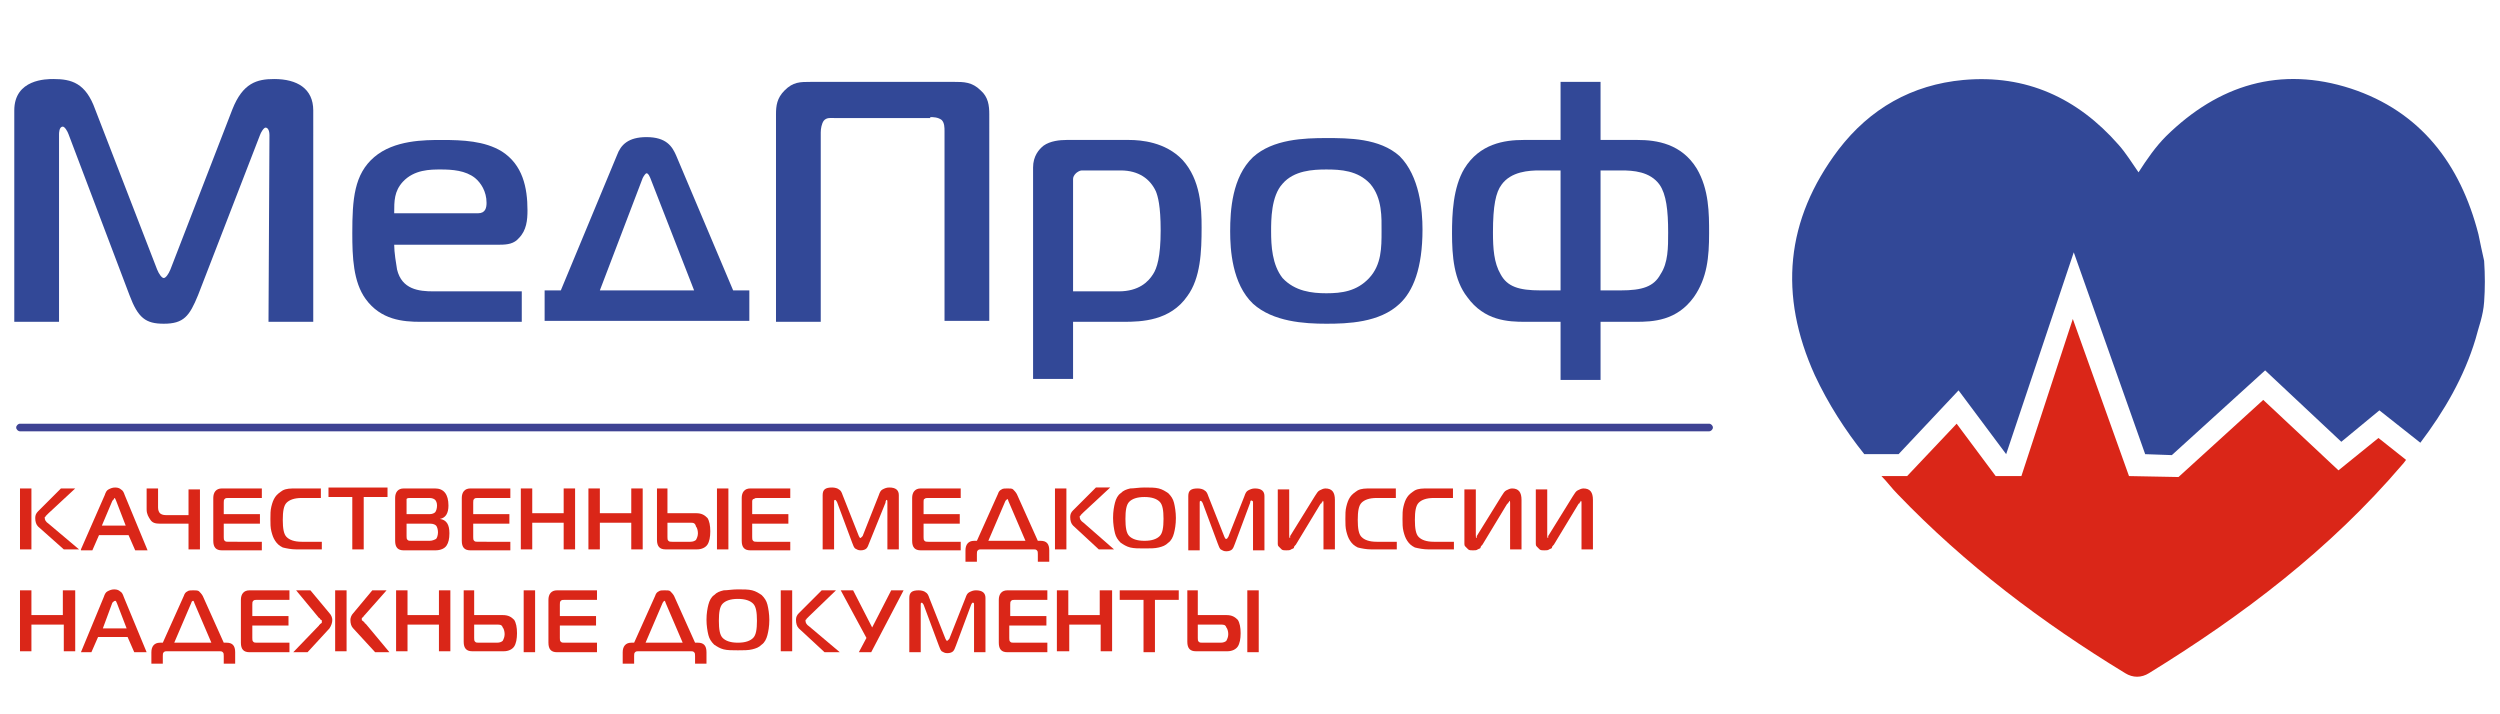 <?xml version="1.0" encoding="utf-8"?>
<!-- Generator: Adobe Illustrator 26.2.1, SVG Export Plug-In . SVG Version: 6.00 Build 0)  -->
<svg version="1.1" id="body_1" xmlns="http://www.w3.org/2000/svg" xmlns:xlink="http://www.w3.org/1999/xlink" x="0px" y="0px"
	 viewBox="0 0 350 100" style="enable-background:new 0 0 350 100;" xml:space="preserve">
<style type="text/css">
	.st0{fill:#DA2618;}
	.st1{fill:#324897;}
	.st2{fill:#3E4293;}
</style>
<g transform="matrix(1.333 0 0 1.333 0 0)">
	<g>
		<g>
			<path class="st0" d="M249.8,46l-4.2,3.4l-7.9-7.4l-8.9,8.1l-5.2-0.1l-5.9-16.5L212.3,50h-2.7l-4.1-5.5l-5.2,5.5h-2.7
				c0.6,0.6,1.1,1.3,1.7,1.9c7.1,7.4,15.2,13.5,23.9,18.8c0.8,0.5,1.7,0.5,2.5,0c9.9-6.1,19-13,26.6-21.9c0.2-0.2,0.3-0.4,0.4-0.5
				L249.8,46z"/>
		</g>
		<g>
			<path class="st1" d="M260.3,24.6c-1.9-7.4-6.1-12.9-13.4-15.3c-7.4-2.4-13.9-0.4-19.4,5c-1.1,1.1-2,2.4-2.9,3.8
				c-0.7-1-1.3-2-2.1-2.9c-4.3-4.9-9.7-7.4-16.3-6.8c-5.4,0.5-9.8,3-13.1,7.3c-5.6,7.4-6.3,15.3-2.5,23.7c1.4,3,3.2,5.8,5.2,8.3h3.6
				l6.3-6.7l5,6.7l7.1-21.2l7.5,21.2l2.8,0.1l9.8-8.9l8,7.5l4-3.3l4.3,3.4c2.5-3.3,4.6-6.9,5.8-10.9c0.3-1.2,0.8-2.4,0.9-3.9
				c0.1-1.4,0.1-2.8,0-4.3C260.7,26.5,260.5,25.6,260.3,24.6z"/>
		</g>
		<g>
			<g>
				<path class="st1" d="M27.3,14.2c0.1-0.3,0.4-0.8,0.6-0.8c0.1,0,0.4,0.1,0.4,0.8l-0.1,19.6h4.7V11.6c0-2.3-1.7-3.3-4.1-3.3
					c-1.8,0-3.3,0.4-4.4,3.2l-6.5,16.8c-0.2,0.5-0.5,0.9-0.7,0.9c-0.2,0-0.5-0.4-0.7-0.9L10,11.5C9,8.7,7.5,8.3,5.6,8.3
					c-0.7,0-4.1,0-4.1,3.3v22.2h4.7L6.2,14.1c0-0.1,0-0.8,0.4-0.8c0.2,0,0.5,0.5,0.6,0.8L13.6,31c0.9,2.4,1.7,3,3.6,3
					c2.1,0,2.7-0.8,3.6-3L27.3,14.2z"/>
			</g>
			<g>
				<path class="st1" d="M54.8,33.8v-3.2h-9.3c-1.5,0-3.3-0.2-3.8-2.3c-0.1-0.6-0.3-1.8-0.3-2.6h11.1c0.8,0,1.5-0.1,2-0.7
					c0.8-0.8,0.9-1.9,0.9-2.9c0-2.4-0.5-4.8-2.7-6.2c-1.8-1.1-4.1-1.2-6.3-1.2c-1.8,0-5,0-7.1,1.8c-2.1,1.8-2.3,4.4-2.3,8
					c0,2.5,0.1,5.1,1.4,6.9c1.6,2.2,3.9,2.4,5.8,2.4H54.8z M41.4,22.4c0-1.3,0-2.3,0.9-3.3c1.2-1.3,2.9-1.3,4-1.3
					c1.2,0,2.6,0.1,3.6,0.9c0.6,0.5,1.2,1.4,1.2,2.6c0,0.5-0.1,1.1-0.9,1.1H41.4z"/>
			</g>
			<g>
				<path class="st1" d="M58.9,30.5h-1.7v3.2h21.5v-3.2h-1.7l-6-14.2c-0.4-0.9-1-1.9-3.1-1.9c-1.9,0-2.7,0.8-3.1,1.9L58.9,30.5z
					 M67.5,18.7c0.1-0.2,0.3-0.5,0.4-0.5c0.2,0,0.3,0.3,0.4,0.5l4.6,11.8H63L67.5,18.7z"/>
			</g>
			<g>
				<path class="st1" d="M97.7,12.3c0.3,0,0.8,0,1.2,0.3c0.3,0.3,0.3,0.8,0.3,1.2v19.9h4.7V12c0-0.9-0.1-1.8-0.9-2.5
					c-0.9-0.9-1.8-0.9-2.8-0.9H85.2c-1.2,0-1.9,0-2.8,0.9c-0.8,0.8-0.9,1.6-0.9,2.5v21.8h4.7V13.9c0-0.4,0.1-0.9,0.3-1.2
					c0.3-0.4,0.8-0.3,1.2-0.3H97.7z"/>
			</g>
			<g>
				<path class="st1" d="M112.7,33.8h5.3c1.9,0,4.9-0.1,6.7-2.7c1.4-1.9,1.5-4.7,1.5-7.2c0-2.1-0.1-5-2-7.1
					c-1.8-1.9-4.4-2.1-5.6-2.1H112c-0.7,0-1.7,0.1-2.4,0.6c-0.5,0.4-1.1,1.1-1.1,2.3v22.2h4.2V33.8z M112.7,30.5V18.8
					c0-0.2,0.1-0.4,0.3-0.6c0.1-0.1,0.4-0.3,0.6-0.3h4.1c1.9,0,3.1,0.9,3.7,2.2c0.2,0.5,0.5,1.5,0.5,4.1c0,2.8-0.4,4-0.8,4.6
					c-0.5,0.8-1.5,1.8-3.6,1.8H112.7z"/>
			</g>
			<g>
				<path class="st1" d="M139.3,14.5c-2.3,0-5.6,0.1-7.7,2c-2.2,2.1-2.4,5.6-2.4,7.8c0,1.9,0.2,5.5,2.4,7.6c2.1,1.9,5.4,2.1,7.7,2.1
					c2.2,0,5.6-0.1,7.7-2.1c1.4-1.3,2.4-3.7,2.4-7.8c0-2-0.3-5.6-2.4-7.7C144.9,14.5,141.6,14.5,139.3,14.5z M133.5,24.3
					c0-1.2,0-3.7,1.2-5c1.2-1.4,3.2-1.5,4.6-1.5c1.5,0,3.3,0.1,4.6,1.5c1.3,1.5,1.2,3.6,1.2,5c0,1.7,0,3.5-1.3,4.9
					c-1.3,1.4-2.9,1.6-4.5,1.6c-1.5,0-3.3-0.2-4.6-1.6C133.6,27.8,133.5,25.8,133.5,24.3z"/>
			</g>
			<g>
				<path class="st1" d="M163.9,8.6v6.1H160c-2,0-4.6,0.4-6.2,3c-1.2,2-1.3,4.8-1.3,6.8c0,2.4,0.2,4.9,1.6,6.7
					c1.8,2.5,4.3,2.6,6.1,2.6h3.7v6.1h4.2v-6.1h3.7c1.8,0,4.3-0.1,6.1-2.6c1.4-2,1.6-4.2,1.6-6.7c0-2.1,0-4.6-1.3-6.8
					c-1.6-2.6-4.2-3-6.2-3h-3.9V8.6L163.9,8.6z M163.9,30.5h-2.1c-2.3,0-3.5-0.4-4.2-1.7c-0.7-1.2-0.8-2.7-0.8-4.4
					c0-2.8,0.3-4.2,0.9-5c1-1.4,2.9-1.5,4-1.5h2.2V30.5z M168.1,30.5V17.9h2.2c1.2,0,3,0.1,4,1.5c0.7,1,0.9,2.7,0.9,5
					c0,1.6,0,3.2-0.8,4.4c-0.7,1.3-1.9,1.7-4.2,1.7H168.1z"/>
			</g>
		</g>
		<g>
			<path class="st0" d="M2.1,57.7v-6.4h1.2v6.4H2.1z M8.3,57.7H6.7L4,55.3c-0.2-0.2-0.3-0.5-0.3-0.9c0-0.3,0.1-0.5,0.3-0.7l2.4-2.4
				h1.5l-2.8,2.6c0,0,0,0-0.1,0.1c0,0-0.1,0.1-0.1,0.1c0,0,0,0-0.1,0.1c0,0,0,0.1-0.1,0.1c0,0,0,0.1,0,0.1c0,0.2,0.1,0.4,0.4,0.6
				L8.3,57.7z"/>
			<path class="st0" d="M8.5,57.7L11,52c0.1-0.3,0.2-0.5,0.4-0.6c0.2-0.1,0.4-0.2,0.7-0.2c0.3,0,0.5,0.1,0.6,0.2
				c0.2,0.1,0.3,0.3,0.4,0.6l2.4,5.8h-1.3l-0.7-1.6h-3.1l-0.7,1.6H8.5z M11.8,52.6l-1.1,2.6h2.5l-1-2.6c-0.1-0.2-0.1-0.3-0.2-0.3
				C12,52.4,11.9,52.5,11.8,52.6z"/>
			<path class="st0" d="M21,57.7h-1.2V55h-3c-0.5,0-0.8-0.1-1-0.4s-0.4-0.6-0.4-1.1v-2.2h1.2v2c0,0.3,0.1,0.5,0.2,0.6
				c0.1,0.1,0.3,0.2,0.6,0.2h2.4v-2.7H21V57.7z"/>
			<path class="st0" d="M27.5,56.8v1h-4.2c-0.6,0-0.9-0.3-0.9-1v-4.5c0-0.6,0.3-1,0.9-1h4.2v1H24c-0.2,0-0.3,0-0.4,0.1
				c-0.1,0.1-0.1,0.2-0.1,0.4V54h3.8v1h-3.8v1.4c0,0.2,0,0.3,0.1,0.4c0.1,0.1,0.2,0.1,0.4,0.1H27.5z"/>
			<path class="st0" d="M33.8,57.7h-2.7c-0.5,0-1-0.1-1.4-0.2c-0.4-0.2-0.6-0.4-0.8-0.7c-0.2-0.3-0.3-0.6-0.4-1
				c-0.1-0.4-0.1-0.8-0.1-1.3c0-0.5,0-0.9,0.1-1.3c0.1-0.4,0.2-0.7,0.4-1c0.2-0.3,0.5-0.5,0.8-0.7c0.4-0.2,0.8-0.2,1.4-0.2h2.6v1h-2
				c-0.8,0-1.3,0.2-1.6,0.5c-0.3,0.3-0.4,0.9-0.4,1.8c0,0.9,0.1,1.5,0.4,1.8c0.3,0.3,0.8,0.5,1.6,0.5h2.1V57.7z"/>
			<path class="st0" d="M38.2,57.7H37v-5.5h-2.5v-1h6.2v1h-2.5V57.7z"/>
			<path class="st0" d="M46.2,54.5c0.7,0.1,1,0.6,1,1.5c0,0.6-0.1,1-0.3,1.3c-0.2,0.3-0.6,0.5-1.2,0.5h-3.3c-0.6,0-0.9-0.3-0.9-1
				v-4.5c0-0.6,0.3-1,0.9-1h3.3c0.9,0,1.4,0.6,1.4,1.8C47.1,53.9,46.8,54.4,46.2,54.5L46.2,54.5z M42.7,52.7V54h2.4
				c0.3,0,0.5-0.1,0.6-0.2c0.1-0.1,0.2-0.4,0.2-0.7c0-0.3-0.1-0.5-0.2-0.6c-0.1-0.1-0.3-0.2-0.6-0.2h-2c-0.2,0-0.3,0-0.4,0.1
				C42.7,52.4,42.7,52.6,42.7,52.7z M42.7,55v1.3c0,0.2,0,0.3,0.1,0.4c0.1,0.1,0.2,0.1,0.4,0.1h1.9c0.3,0,0.5-0.1,0.7-0.2
				c0.1-0.1,0.2-0.4,0.2-0.7c0-0.3-0.1-0.6-0.2-0.7c-0.1-0.1-0.3-0.2-0.6-0.2H42.7z"/>
			<path class="st0" d="M53.6,56.8v1h-4.2c-0.6,0-0.9-0.3-0.9-1v-4.5c0-0.6,0.3-1,0.9-1h4.2v1h-3.4c-0.2,0-0.3,0-0.4,0.1
				c-0.1,0.1-0.1,0.2-0.1,0.4V54h3.8v1h-3.8v1.4c0,0.2,0,0.3,0.1,0.4c0.1,0.1,0.2,0.1,0.4,0.1H53.6z"/>
			<path class="st0" d="M60.4,51.3v6.4h-1.2v-2.8h-3.3v2.8h-1.2v-6.4h1.2v2.6h3.3v-2.6H60.4z"/>
			<path class="st0" d="M67.5,51.3v6.4h-1.2v-2.8H63v2.8h-1.2v-6.4H63v2.6h3.3v-2.6H67.5z"/>
			<path class="st0" d="M68.9,51.3h1.2v2.6h3c0.6,0,0.9,0.2,1.2,0.5c0.2,0.3,0.3,0.8,0.3,1.4c0,0.6-0.1,1.1-0.3,1.4
				c-0.2,0.3-0.6,0.5-1.1,0.5h-3.3c-0.6,0-0.9-0.3-0.9-1V51.3z M72.5,54.9h-2.4v1.5c0,0.2,0,0.3,0.1,0.4c0.1,0.1,0.2,0.1,0.4,0.1
				h1.9c0.3,0,0.5-0.1,0.6-0.2c0.1-0.2,0.2-0.4,0.2-0.7c0-0.3-0.1-0.6-0.2-0.7C73,54.9,72.8,54.9,72.5,54.9z M76.5,57.7h-1.2v-6.4
				h1.2V57.7z"/>
			<path class="st0" d="M83,56.8v1h-4.2c-0.6,0-0.9-0.3-0.9-1v-4.5c0-0.6,0.3-1,0.9-1h4.2v1h-3.4c-0.2,0-0.3,0-0.4,0.1
				C79,52.4,79,52.6,79,52.7V54h3.8v1H79v1.4c0,0.2,0,0.3,0.1,0.4c0.1,0.1,0.2,0.1,0.4,0.1H83z"/>
			<path class="st0" d="M93,52.8L91.3,57c-0.1,0.3-0.2,0.5-0.3,0.6c-0.1,0.1-0.3,0.2-0.6,0.2c-0.3,0-0.4-0.1-0.6-0.2
				c-0.1-0.1-0.2-0.3-0.3-0.6l-1.6-4.3c-0.1-0.1-0.1-0.2-0.2-0.2c-0.1,0-0.1,0.1-0.1,0.2l0,5h-1.2v-5.7c0-0.6,0.3-0.8,1-0.8
				c0.3,0,0.6,0.1,0.7,0.2c0.2,0.1,0.3,0.3,0.4,0.6l1.7,4.3c0.1,0.2,0.1,0.2,0.2,0.2c0,0,0.1-0.1,0.2-0.2l1.7-4.3
				c0.1-0.3,0.2-0.5,0.4-0.6c0.2-0.1,0.4-0.2,0.7-0.2c0.7,0,1,0.3,1,0.8v5.7h-1.2l0-5c0-0.1,0-0.2-0.1-0.2
				C93.1,52.5,93,52.6,93,52.8z"/>
			<path class="st0" d="M100.9,56.8v1h-4.2c-0.6,0-0.9-0.3-0.9-1v-4.5c0-0.6,0.3-1,0.9-1h4.2v1h-3.4c-0.2,0-0.3,0-0.4,0.1
				C97,52.4,97,52.6,97,52.7V54h3.8v1H97v1.4c0,0.2,0,0.3,0.1,0.4c0.1,0.1,0.2,0.1,0.4,0.1H100.9z"/>
			<path class="st0" d="M102.6,56.8l2.2-4.9c0.1-0.3,0.2-0.4,0.4-0.5c0.1-0.1,0.4-0.1,0.6-0.1c0.3,0,0.5,0,0.6,0.1
				c0.1,0.1,0.3,0.3,0.4,0.5l2.2,4.9h0.3c0.6,0,0.9,0.3,0.9,1V59H109v-0.8c0-0.2,0-0.3-0.1-0.4c-0.1-0.1-0.2-0.1-0.3-0.1H103
				c-0.1,0-0.2,0-0.3,0.1c-0.1,0.1-0.1,0.2-0.1,0.4V59h-1.2v-1.2c0-0.6,0.3-1,0.9-1H102.6z M105.6,52.6l-1.8,4.2h3.9l-1.8-4.2
				c0-0.1-0.1-0.2-0.1-0.2C105.8,52.4,105.7,52.5,105.6,52.6z"/>
			<path class="st0" d="M110.8,57.7v-6.4h1.2v6.4H110.8z M117,57.7h-1.6l-2.7-2.5c-0.2-0.2-0.3-0.5-0.3-0.9c0-0.3,0.1-0.5,0.3-0.7
				l2.4-2.4h1.5l-2.8,2.6c0,0,0,0-0.1,0.1c0,0-0.1,0.1-0.1,0.1c0,0,0,0-0.1,0.1c0,0,0,0.1-0.1,0.1c0,0,0,0.1,0,0.1
				c0,0.2,0.1,0.4,0.4,0.6L117,57.7z"/>
			<path class="st0" d="M120.2,51.2c0.6,0,1.1,0,1.5,0.1c0.4,0.1,0.7,0.3,1,0.5c0.3,0.3,0.5,0.6,0.6,1s0.2,1,0.2,1.6
				c0,0.7-0.1,1.2-0.2,1.6s-0.3,0.8-0.6,1c-0.3,0.3-0.6,0.4-1,0.5c-0.4,0.1-0.9,0.1-1.5,0.1c-0.6,0-1.1,0-1.5-0.1
				c-0.4-0.1-0.7-0.3-1-0.5c-0.3-0.3-0.5-0.6-0.6-1c-0.1-0.4-0.2-1-0.2-1.6c0-0.7,0.1-1.2,0.2-1.6c0.1-0.4,0.3-0.8,0.6-1
				c0.3-0.3,0.6-0.4,1-0.5C119.1,51.3,119.6,51.2,120.2,51.2z M118.6,52.7c-0.3,0.3-0.4,0.9-0.4,1.8s0.1,1.5,0.4,1.8
				c0.3,0.3,0.8,0.5,1.6,0.5c0.8,0,1.3-0.2,1.6-0.5c0.3-0.3,0.4-0.9,0.4-1.8s-0.1-1.5-0.4-1.8c-0.3-0.3-0.8-0.5-1.6-0.5
				C119.4,52.2,118.9,52.4,118.6,52.7z"/>
			<path class="st0" d="M131.3,52.8l-1.6,4.3c-0.1,0.3-0.2,0.5-0.3,0.6c-0.1,0.1-0.3,0.2-0.6,0.2s-0.4-0.1-0.6-0.2
				c-0.1-0.1-0.2-0.3-0.3-0.6l-1.6-4.3c-0.1-0.1-0.1-0.2-0.2-0.2c-0.1,0-0.1,0.1-0.1,0.2l0,5h-1.2v-5.7c0-0.6,0.3-0.8,1-0.8
				c0.3,0,0.6,0.1,0.7,0.2c0.2,0.1,0.3,0.3,0.4,0.6l1.7,4.3c0.1,0.2,0.1,0.2,0.2,0.2s0.1-0.1,0.2-0.2l1.7-4.3
				c0.1-0.3,0.2-0.5,0.4-0.6c0.2-0.1,0.4-0.2,0.7-0.2c0.7,0,1,0.3,1,0.8v5.7h-1.2l0-5c0-0.1,0-0.2-0.1-0.2
				C131.4,52.5,131.3,52.6,131.3,52.8z"/>
			<path class="st0" d="M140.2,57.7h-1.2l0-4.9c0-0.1,0-0.2-0.1-0.2c0,0,0,0,0,0c0,0,0,0,0,0c0,0,0,0,0,0.1c0,0,0,0-0.1,0.1
				c0,0,0,0.1-0.1,0.1l-2.6,4.3c-0.1,0.1-0.2,0.2-0.2,0.3c0,0.1-0.1,0.1-0.3,0.2c-0.1,0.1-0.3,0.1-0.5,0.1c-0.2,0-0.4,0-0.5-0.1
				c-0.1-0.1-0.2-0.2-0.3-0.3c-0.1-0.1-0.1-0.2-0.1-0.3c0-0.1,0-0.2,0-0.3v-5.4h1.2l0,4.8c0,0.2,0,0.3,0.1,0.3c0,0,0,0,0,0
				c0,0,0,0,0,0c0,0,0,0,0,0s0,0,0-0.1c0,0,0,0,0-0.1l2.6-4.2c0.2-0.3,0.3-0.5,0.5-0.6c0.2-0.1,0.4-0.2,0.6-0.2c0.7,0,1,0.4,1,1.2
				V57.7z"/>
			<path class="st0" d="M146.7,57.7H144c-0.5,0-1-0.1-1.4-0.2c-0.4-0.2-0.6-0.4-0.8-0.7c-0.2-0.3-0.3-0.6-0.4-1
				c-0.1-0.4-0.1-0.8-0.1-1.3c0-0.5,0-0.9,0.1-1.3c0.1-0.4,0.2-0.7,0.4-1c0.2-0.3,0.5-0.5,0.8-0.7c0.4-0.2,0.8-0.2,1.4-0.2h2.6v1h-2
				c-0.8,0-1.3,0.2-1.6,0.5c-0.3,0.3-0.4,0.9-0.4,1.8c0,0.9,0.1,1.5,0.4,1.8c0.3,0.3,0.8,0.5,1.6,0.5h2.1V57.7z"/>
			<path class="st0" d="M152.6,57.7H150c-0.5,0-1-0.1-1.4-0.2c-0.4-0.2-0.6-0.4-0.8-0.7c-0.2-0.3-0.3-0.6-0.4-1
				c-0.1-0.4-0.1-0.8-0.1-1.3c0-0.5,0-0.9,0.1-1.3c0.1-0.4,0.2-0.7,0.4-1c0.2-0.3,0.5-0.5,0.8-0.7c0.4-0.2,0.8-0.2,1.4-0.2h2.6v1h-2
				c-0.8,0-1.3,0.2-1.6,0.5c-0.3,0.3-0.4,0.9-0.4,1.8c0,0.9,0.1,1.5,0.4,1.8c0.3,0.3,0.8,0.5,1.6,0.5h2.1V57.7z"/>
			<path class="st0" d="M159.8,57.7h-1.2l0-4.9c0-0.1,0-0.2-0.1-0.2c0,0,0,0,0,0c0,0,0,0,0,0c0,0,0,0,0,0.1c0,0,0,0-0.1,0.1
				c0,0,0,0.1-0.1,0.1l-2.6,4.3c-0.1,0.1-0.2,0.2-0.2,0.3c0,0.1-0.1,0.1-0.3,0.2c-0.1,0.1-0.3,0.1-0.5,0.1c-0.2,0-0.4,0-0.5-0.1
				c-0.1-0.1-0.2-0.2-0.3-0.3c-0.1-0.1-0.1-0.2-0.1-0.3s0-0.2,0-0.3v-5.4h1.2l0,4.8c0,0.2,0,0.3,0.1,0.3c0,0,0,0,0,0c0,0,0,0,0,0
				c0,0,0,0,0,0s0,0,0-0.1c0,0,0,0,0-0.1l2.6-4.2c0.2-0.3,0.3-0.5,0.5-0.6c0.2-0.1,0.4-0.2,0.6-0.2c0.7,0,1,0.4,1,1.2V57.7z"/>
			<path class="st0" d="M167.3,57.7h-1.2l0-4.9c0-0.1,0-0.2-0.1-0.2c0,0,0,0,0,0c0,0,0,0,0,0c0,0,0,0,0,0.1c0,0,0,0-0.1,0.1
				c0,0,0,0.1-0.1,0.1l-2.6,4.3c-0.1,0.1-0.2,0.2-0.2,0.3c0,0.1-0.1,0.1-0.3,0.2c-0.1,0.1-0.3,0.1-0.5,0.1c-0.2,0-0.4,0-0.5-0.1
				c-0.1-0.1-0.2-0.2-0.3-0.3c-0.1-0.1-0.1-0.2-0.1-0.3s0-0.2,0-0.3v-5.4h1.2l0,4.8c0,0.2,0,0.3,0.1,0.3c0,0,0,0,0,0c0,0,0,0,0,0
				c0,0,0,0,0,0s0,0,0-0.1s0,0,0-0.1l2.6-4.2c0.2-0.3,0.3-0.5,0.5-0.6c0.2-0.1,0.4-0.2,0.6-0.2c0.7,0,1,0.4,1,1.2V57.7z"/>
			<path class="st0" d="M7.9,62v6.4H6.7v-2.8H3.3v2.8H2.1V62h1.2v2.6h3.3V62H7.9z"/>
			<path class="st0" d="M8.5,68.5l2.4-5.8c0.1-0.3,0.2-0.5,0.4-0.6c0.2-0.1,0.4-0.2,0.7-0.2c0.3,0,0.5,0.1,0.6,0.2
				c0.2,0.1,0.3,0.3,0.4,0.6l2.4,5.8h-1.3l-0.7-1.6h-3.1l-0.7,1.6H8.5z M11.8,63.3L10.8,66h2.5l-1-2.6c-0.1-0.2-0.1-0.3-0.2-0.3
				C12,63.1,11.9,63.2,11.8,63.3z"/>
			<path class="st0" d="M17.1,67.5l2.2-4.9c0.1-0.3,0.2-0.4,0.4-0.5c0.1-0.1,0.4-0.1,0.6-0.1s0.5,0,0.6,0.1c0.1,0.1,0.3,0.3,0.4,0.5
				l2.2,4.9h0.3c0.6,0,0.9,0.3,0.9,1v1.2h-1.2v-0.8c0-0.2,0-0.3-0.1-0.4c-0.1-0.1-0.2-0.1-0.3-0.1h-5.6c-0.1,0-0.2,0-0.3,0.1
				c-0.1,0.1-0.1,0.2-0.1,0.4v0.8h-1.2v-1.2c0-0.6,0.3-1,0.9-1H17.1z M20.1,63.3l-1.8,4.2h3.9l-1.8-4.2c0-0.1-0.1-0.2-0.1-0.2
				C20.2,63.1,20.1,63.2,20.1,63.3z"/>
			<path class="st0" d="M30.4,67.5v1h-4.2c-0.6,0-0.9-0.3-0.9-1V63c0-0.6,0.3-1,0.9-1h4.2v1h-3.4c-0.2,0-0.3,0-0.4,0.1
				c-0.1,0.1-0.1,0.2-0.1,0.4v1.2h3.8v1h-3.8V67c0,0.2,0,0.3,0.1,0.4c0.1,0.1,0.2,0.1,0.4,0.1H30.4z"/>
			<path class="st0" d="M32.3,68.5h-1.5l2.6-2.7c0,0,0.1-0.1,0.1-0.1c0-0.1,0.1-0.1,0.1-0.1c0,0,0-0.1,0.1-0.1c0,0,0.1-0.1,0.1-0.1
				c0,0,0-0.1,0-0.1s0-0.1,0-0.1c0,0,0-0.1-0.1-0.1c0,0-0.1-0.1-0.1-0.1c0-0.1-0.1-0.1-0.1-0.1L31.1,62h1.5l2,2.4
				c0.2,0.2,0.3,0.5,0.3,0.7c0,0.3-0.1,0.6-0.3,0.9L32.3,68.5z M36.4,62v6.4h-1.2V62H36.4z M40.9,68.5h-1.5L37.1,66
				c-0.2-0.2-0.3-0.5-0.3-0.9c0-0.2,0.1-0.5,0.3-0.7l2-2.4h1.5l-2.3,2.6c0,0-0.1,0.1-0.1,0.1c0,0.1-0.1,0.1-0.1,0.1
				c0,0,0,0.1-0.1,0.1c0,0,0,0.1,0,0.1s0,0.1,0,0.1c0,0,0,0.1,0.1,0.1c0,0,0.1,0.1,0.1,0.1c0,0,0.1,0.1,0.1,0.1
				c0,0.1,0.1,0.1,0.1,0.1L40.9,68.5z"/>
			<path class="st0" d="M47.3,62v6.4h-1.2v-2.8h-3.3v2.8h-1.2V62h1.2v2.6h3.3V62H47.3z"/>
			<path class="st0" d="M48.6,62h1.2v2.6h3c0.6,0,0.9,0.2,1.2,0.5c0.2,0.3,0.3,0.8,0.3,1.4c0,0.6-0.1,1.1-0.3,1.4
				c-0.2,0.3-0.6,0.5-1.1,0.5h-3.3c-0.6,0-0.9-0.3-0.9-1V62z M52.2,65.6h-2.4V67c0,0.2,0,0.3,0.1,0.4c0.1,0.1,0.2,0.1,0.4,0.1h1.9
				c0.3,0,0.5-0.1,0.6-0.2c0.1-0.2,0.2-0.4,0.2-0.7c0-0.3-0.1-0.6-0.2-0.7C52.7,65.6,52.5,65.6,52.2,65.6z M56.2,68.5H55V62h1.2
				V68.5z"/>
			<path class="st0" d="M62.7,67.5v1h-4.2c-0.6,0-0.9-0.3-0.9-1V63c0-0.6,0.3-1,0.9-1h4.2v1h-3.4c-0.2,0-0.3,0-0.4,0.1
				c-0.1,0.1-0.1,0.2-0.1,0.4v1.2h3.8v1h-3.8V67c0,0.2,0,0.3,0.1,0.4c0.1,0.1,0.2,0.1,0.4,0.1H62.7z"/>
			<path class="st0" d="M66.6,67.5l2.2-4.9c0.1-0.3,0.2-0.4,0.4-0.5c0.1-0.1,0.4-0.1,0.6-0.1c0.3,0,0.5,0,0.6,0.1
				c0.1,0.1,0.3,0.3,0.4,0.5l2.2,4.9h0.3c0.6,0,0.9,0.3,0.9,1v1.2H73v-0.8c0-0.2,0-0.3-0.1-0.4c-0.1-0.1-0.2-0.1-0.3-0.1H67
				c-0.1,0-0.2,0-0.3,0.1c-0.1,0.1-0.1,0.2-0.1,0.4v0.8h-1.2v-1.2c0-0.6,0.3-1,0.9-1H66.6z M69.6,63.3l-1.8,4.2h3.9l-1.8-4.2
				c0-0.1-0.1-0.2-0.1-0.2C69.7,63.1,69.7,63.2,69.6,63.3z"/>
			<path class="st0" d="M77.5,61.9c0.6,0,1.1,0,1.5,0.1c0.4,0.1,0.7,0.3,1,0.5c0.3,0.3,0.5,0.6,0.6,1c0.1,0.4,0.2,1,0.2,1.6
				c0,0.7-0.1,1.2-0.2,1.6c-0.1,0.4-0.3,0.8-0.6,1c-0.3,0.3-0.6,0.4-1,0.5c-0.4,0.1-0.9,0.1-1.5,0.1c-0.6,0-1.1,0-1.5-0.1
				c-0.4-0.1-0.7-0.3-1-0.5c-0.3-0.3-0.5-0.6-0.6-1c-0.1-0.4-0.2-1-0.2-1.6c0-0.7,0.1-1.2,0.2-1.6c0.1-0.4,0.3-0.8,0.6-1
				c0.3-0.3,0.6-0.4,1-0.5C76.4,62,76.9,61.9,77.5,61.9z M75.9,63.4c-0.3,0.3-0.4,0.9-0.4,1.8c0,0.9,0.1,1.5,0.4,1.8
				c0.3,0.3,0.8,0.5,1.6,0.5c0.8,0,1.3-0.2,1.6-0.5c0.3-0.3,0.4-0.9,0.4-1.8c0-0.9-0.1-1.5-0.4-1.8c-0.3-0.3-0.8-0.5-1.6-0.5
				C76.7,62.9,76.2,63.1,75.9,63.4z"/>
			<path class="st0" d="M82,68.5V62h1.2v6.4H82z M88.2,68.5h-1.6L83.9,66c-0.2-0.2-0.3-0.5-0.3-0.9c0-0.3,0.1-0.5,0.3-0.7l2.4-2.4
				h1.5L85,64.7c0,0,0,0-0.1,0.1c0,0-0.1,0.1-0.1,0.1c0,0,0,0-0.1,0.1c0,0,0,0.1-0.1,0.1c0,0,0,0.1,0,0.1c0,0.2,0.1,0.4,0.4,0.6
				L88.2,68.5z"/>
			<path class="st0" d="M91.5,68.5h-1.3L91,67l-2.7-5h1.3l2,3.9l2-3.9h1.3L91.5,68.5z"/>
			<path class="st0" d="M102,63.5l-1.6,4.3c-0.1,0.3-0.2,0.5-0.3,0.6c-0.1,0.1-0.3,0.2-0.6,0.2c-0.3,0-0.4-0.1-0.6-0.2
				c-0.1-0.1-0.2-0.3-0.3-0.6l-1.6-4.3c-0.1-0.1-0.1-0.2-0.2-0.2c-0.1,0-0.1,0.1-0.1,0.2l0,5h-1.2v-5.7c0-0.6,0.3-0.8,1-0.8
				c0.3,0,0.6,0.1,0.7,0.2c0.2,0.1,0.3,0.3,0.4,0.6l1.7,4.3c0.1,0.2,0.1,0.2,0.2,0.2c0,0,0.1-0.1,0.2-0.2l1.7-4.3
				c0.1-0.3,0.2-0.5,0.4-0.6c0.2-0.1,0.4-0.2,0.7-0.2c0.7,0,1,0.3,1,0.8v5.7h-1.2l0-5c0-0.1,0-0.2-0.1-0.2
				C102.1,63.3,102.1,63.3,102,63.5z"/>
			<path class="st0" d="M110,67.5v1h-4.2c-0.6,0-0.9-0.3-0.9-1V63c0-0.6,0.3-1,0.9-1h4.2v1h-3.4c-0.2,0-0.3,0-0.4,0.1
				c-0.1,0.1-0.1,0.2-0.1,0.4v1.2h3.8v1H106V67c0,0.2,0,0.3,0.1,0.4c0.1,0.1,0.2,0.1,0.4,0.1H110z"/>
			<path class="st0" d="M116.8,62v6.4h-1.2v-2.8h-3.3v2.8H111V62h1.2v2.6h3.3V62H116.8z"/>
			<path class="st0" d="M121.3,68.5h-1.2V63h-2.5v-1h6.2v1h-2.5V68.5z"/>
			<path class="st0" d="M124.6,62h1.2v2.6h3c0.6,0,0.9,0.2,1.2,0.5c0.2,0.3,0.3,0.8,0.3,1.4c0,0.6-0.1,1.1-0.3,1.4
				c-0.2,0.3-0.6,0.5-1.1,0.5h-3.3c-0.6,0-0.9-0.3-0.9-1V62z M128.2,65.6h-2.4V67c0,0.2,0,0.3,0.1,0.4c0.1,0.1,0.2,0.1,0.4,0.1h1.9
				c0.3,0,0.5-0.1,0.6-0.2c0.1-0.2,0.2-0.4,0.2-0.7c0-0.3-0.1-0.6-0.2-0.7C128.7,65.6,128.5,65.6,128.2,65.6z M132.2,68.5H131V62
				h1.2V68.5z"/>
		</g>
		<g>
			<path class="st2" d="M179.5,45.3H2.1c-0.2,0-0.4-0.2-0.4-0.4s0.2-0.4,0.4-0.4h177.4c0.2,0,0.4,0.2,0.4,0.4S179.7,45.3,179.5,45.3
				z"/>
		</g>
	</g>
</g>
</svg>
